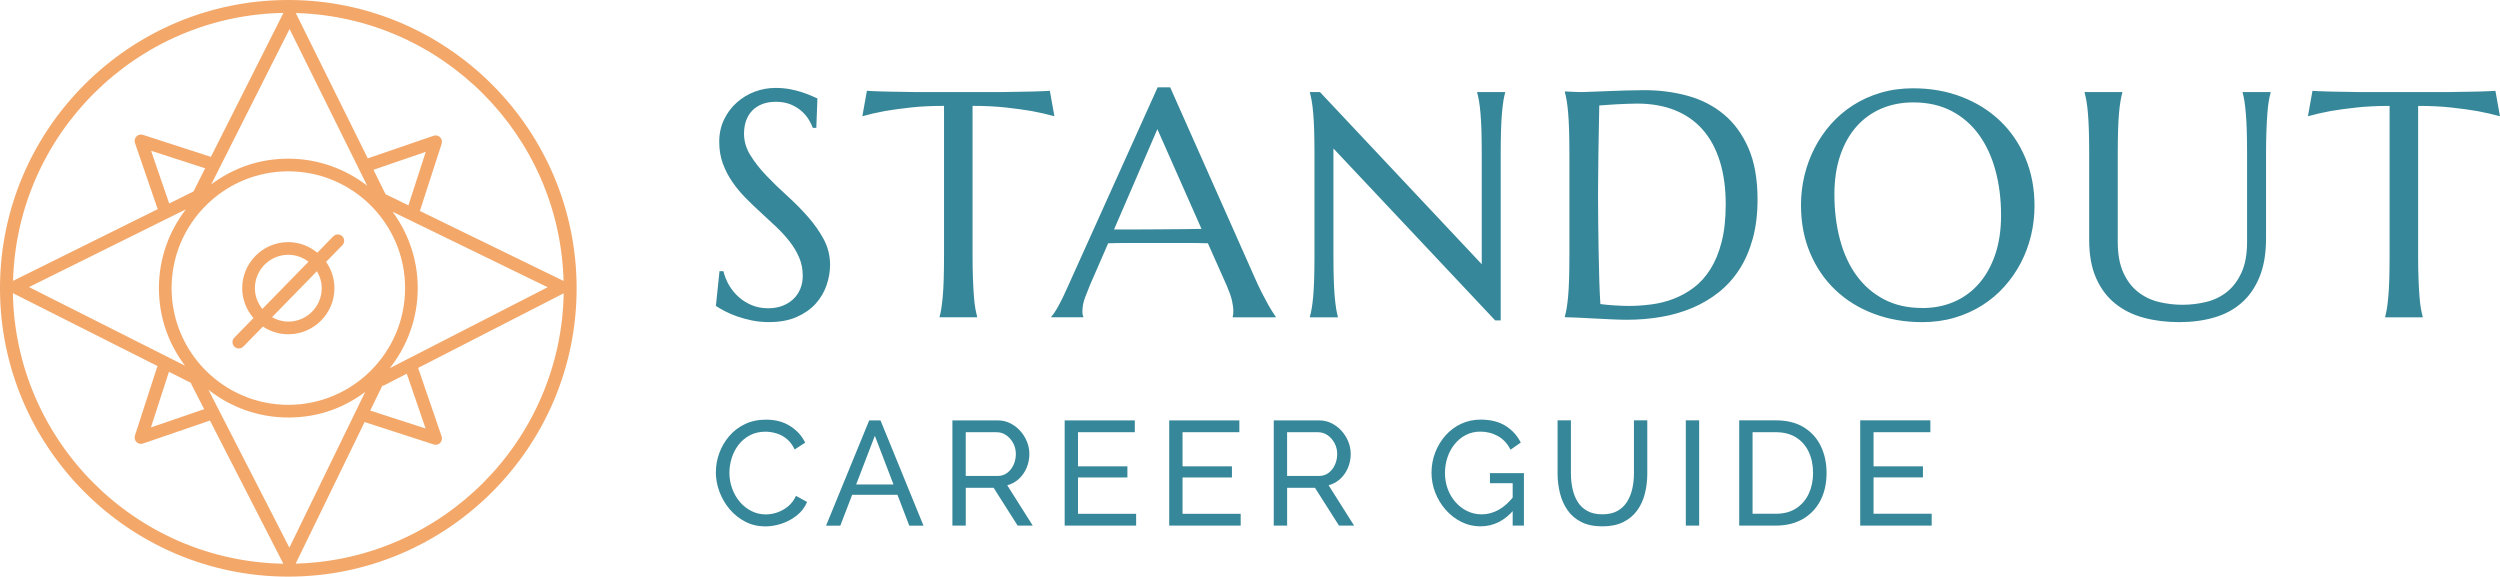 <svg xmlns="http://www.w3.org/2000/svg" id="Layer_2" viewBox="0 0 864 199.28" width="864" height="199.28"><defs><style>.cls-1{fill:#f3a769;}.cls-2{fill:#368799;}</style></defs><g id="Layer_1-2"><path class="cls-1" d="m99.64,0C44.7,0,0,44.7,0,99.64s44.7,99.64,99.64,99.64,99.64-44.7,99.64-99.64S154.58,0,99.64,0Zm95.13,97.09l-49.66-24.18,7.53-23.25c.25-.79.04-1.65-.55-2.23-.59-.58-1.46-.78-2.24-.51l-22.75,7.81L102.22,4.51c50.47,1.36,91.21,42.1,92.55,92.58Zm-122.76,37.58c7.61,6.01,17.2,9.62,27.63,9.62s19.13-3.31,26.57-8.83l-26.2,53.81-27.99-54.6ZM100.07,10.02l26.84,54.17c-7.56-5.84-17-9.35-27.27-9.35s-19.19,3.33-26.64,8.89l27.07-53.7Zm33.16,57.1s-.01-.07-.03-.1l-4.13-8.34,18.07-6.2-5.99,18.49-7.92-3.86Zm-33.58,72.79c-22.25,0-40.35-18.1-40.35-40.35s18.1-40.35,40.35-40.35,40.35,18.1,40.35,40.35-18.1,40.35-40.35,40.35Zm-32.77-73.75l-8.41,4.17-6.25-18.22,18.69,6.05-4.03,8Zm-2.65,6.2c-5.81,7.55-9.31,16.96-9.31,27.2s3.39,19.35,9.03,26.83l-53.93-27.18,54.21-26.86Zm1.77,59.97c.04.13.05.27.11.4l4.45,8.68-18.4,6.31,6.23-19.23,7.61,3.84Zm66.12,1c.21-.04.42-.05.61-.15l7.85-4.03,6.5,18.93-19.13-6.19,4.17-8.57Zm2.58-6.08c6.03-7.62,9.67-17.23,9.67-27.69,0-9.87-3.25-18.97-8.69-26.38l53.59,26.09-54.57,27.98ZM97.96,4.46l-25.07,49.75-23.5-7.61c-.79-.26-1.65-.04-2.24.55-.58.59-.78,1.46-.51,2.24l7.86,22.9L4.51,97.06C5.88,46.3,47.08,5.36,97.96,4.46ZM4.46,101.32l50.02,25.21c-.05.11-.13.19-.17.31l-7.68,23.7c-.25.79-.04,1.65.55,2.23.42.41.97.63,1.53.63.24,0,.48-.04.71-.12l23.14-7.94,25.37,49.48c-51.17-.91-92.58-42.32-93.48-93.5Zm97.73,93.45l23.83-48.94c.06.03.1.07.16.09l23.7,7.68c.22.07.45.11.67.11.58,0,1.14-.23,1.56-.65.58-.59.78-1.46.51-2.24l-8.12-23.67,50.31-25.79c-.91,50.88-41.85,92.07-92.62,93.43Zm12.98-113.08l-5.51,5.64c-2.75-2.25-6.21-3.66-10.03-3.66-8.78,0-15.93,7.15-15.93,15.93,0,3.95,1.5,7.53,3.9,10.32l-6.63,6.79c-.84.86-.83,2.25.04,3.1.43.42.98.62,1.53.62s1.14-.22,1.57-.66l6.75-6.91c2.52,1.68,5.54,2.66,8.79,2.66,8.78,0,15.93-7.15,15.93-15.93,0-3.38-1.08-6.51-2.88-9.09l5.62-5.76c.84-.86.83-2.25-.04-3.1-.86-.84-2.25-.83-3.1.04Zm-27.08,17.91c0-6.37,5.18-11.55,11.55-11.55,2.63,0,5.03.92,6.97,2.4l-15.94,16.33c-1.59-1.98-2.58-4.46-2.58-7.18Zm23.1,0c0,6.37-5.18,11.55-11.55,11.55-2.05,0-3.95-.58-5.63-1.53l15.52-15.89c1.03,1.73,1.66,3.72,1.66,5.87Z"></path><path class="cls-2" d="m282.1,44.19h-1.19c-.29-.83-.75-1.77-1.38-2.82-.64-1.05-1.47-2.04-2.5-2.96s-2.28-1.69-3.75-2.31c-1.47-.61-3.19-.92-5.18-.92-1.77,0-3.35.27-4.72.81s-2.52,1.3-3.45,2.28-1.62,2.14-2.09,3.47c-.47,1.34-.71,2.82-.71,4.45,0,2.61.73,5.1,2.2,7.46,1.47,2.37,3.3,4.72,5.51,7.03,2.21,2.32,4.6,4.64,7.16,6.95,2.57,2.32,4.96,4.72,7.16,7.22s4.04,5.11,5.51,7.84c1.47,2.74,2.2,5.67,2.2,8.82,0,2.36-.41,4.72-1.22,7.08-.81,2.37-2.07,4.5-3.77,6.38-1.7,1.88-3.89,3.41-6.57,4.59-2.68,1.18-5.86,1.76-9.55,1.76-2.06,0-4.03-.19-5.89-.57s-3.58-.85-5.16-1.41c-1.57-.56-2.99-1.17-4.23-1.82s-2.27-1.25-3.07-1.79l1.25-12h1.36c.4,1.7,1.05,3.32,1.95,4.86.91,1.54,2.02,2.9,3.34,4.07,1.32,1.18,2.83,2.12,4.53,2.82s3.57,1.06,5.59,1.06c1.85,0,3.5-.28,4.97-.84,1.47-.56,2.72-1.34,3.77-2.33,1.05-.99,1.86-2.18,2.42-3.56.56-1.37.84-2.88.84-4.51,0-2.28-.42-4.39-1.25-6.32-.83-1.93-1.93-3.77-3.28-5.51s-2.89-3.42-4.61-5.05-3.48-3.26-5.29-4.91c-1.81-1.64-3.57-3.34-5.29-5.08s-3.26-3.59-4.61-5.56c-1.36-1.97-2.45-4.09-3.28-6.35-.83-2.26-1.25-4.75-1.25-7.46,0-2.86.55-5.43,1.66-7.73,1.1-2.3,2.57-4.26,4.4-5.89s3.9-2.88,6.21-3.75,4.71-1.3,7.16-1.3c1.81,0,3.47.15,4.99.43,1.52.29,2.89.64,4.1,1.03,1.21.4,2.27.8,3.18,1.19.91.4,1.64.73,2.23.98l-.38,10.15Zm44.15-7.6c-4.27,0-8.13.19-11.56.57s-6.4.79-8.9,1.22c-2.89.54-5.48,1.14-7.76,1.79l1.57-8.79c.43.04,1.09.08,1.95.11.87.04,1.83.08,2.9.11,1.07.04,2.19.07,3.37.08,1.18.02,2.29.04,3.34.05,1.05.02,1.98.04,2.8.05.81.02,1.4.03,1.76.03h30.99c.36,0,.95,0,1.76-.03.81-.02,1.75-.03,2.8-.05,1.05-.02,2.16-.03,3.34-.05,1.18-.02,2.3-.04,3.37-.08,1.07-.03,2.04-.07,2.9-.11.87-.03,1.52-.07,1.95-.11l1.57,8.79c-2.32-.65-4.92-1.25-7.82-1.79-2.5-.43-5.47-.84-8.9-1.22s-7.29-.57-11.56-.57v51.84c0,3.08.04,5.76.14,8.06.09,2.3.2,4.28.33,5.94.12,1.67.29,3.06.49,4.18.2,1.12.41,2.06.62,2.82v.22h-12.97v-.22c.22-.76.42-1.7.6-2.82.18-1.12.34-2.51.49-4.18.15-1.66.26-3.64.33-5.94.07-2.3.11-4.98.11-8.06v-51.84Zm99.78,73.06v-.22c.07-.18.12-.45.16-.81.04-.36.05-.68.05-.98,0-1.12-.15-2.36-.46-3.72s-.9-3.05-1.76-5.08l-6.57-14.76c-2.02-.07-4.72-.11-8.09-.11h-19.19c-2.66,0-5.06.04-7.19.11l-6.24,14.33c-.54,1.34-1.12,2.81-1.74,4.4-.61,1.6-.92,3.2-.92,4.83,0,.47.04.86.11,1.17.07.31.15.52.22.62v.22h-11.07v-.22c.65-.68,1.47-1.91,2.44-3.66.98-1.75,2.05-3.95,3.2-6.59l31.1-68.99h4.34l29.47,66.33c.69,1.56,1.4,3.07,2.14,4.53s1.44,2.78,2.09,3.94c.65,1.16,1.23,2.14,1.74,2.93.5.8.85,1.3,1.03,1.52v.22h-14.87Zm-35.17-30.34c2.1,0,4.25,0,6.46-.03,2.21-.02,4.37-.03,6.49-.05,2.12-.02,4.15-.03,6.11-.05,1.95-.02,3.73-.04,5.32-.08l-15.25-34.47-14.98,34.68h5.86Zm65.32-47.49l55.91,59.49v-38.21c0-3.07-.04-5.76-.11-8.06-.07-2.3-.18-4.29-.33-5.97s-.31-3.08-.52-4.21c-.2-1.12-.41-2.06-.62-2.82v-.22h9.66v.22c-.22.76-.42,1.7-.6,2.82-.18,1.12-.34,2.52-.49,4.21s-.26,3.67-.33,5.97c-.07,2.3-.11,4.99-.11,8.06v57.64h-1.9l-55.91-59.43v37.13c0,3.08.04,5.76.11,8.06.07,2.3.18,4.28.33,5.94.15,1.67.31,3.06.49,4.18.18,1.12.38,2.06.6,2.82v.22h-9.66v-.22c.22-.76.42-1.7.62-2.82.2-1.12.37-2.51.52-4.18.15-1.66.26-3.64.33-5.94.07-2.3.11-4.98.11-8.06v-35.34c0-3.07-.04-5.76-.11-8.06-.07-2.3-.18-4.29-.33-5.97s-.31-3.08-.52-4.21c-.2-1.12-.41-2.06-.62-2.82v-.22h3.47Zm84.64-.22c.83.04,1.61.08,2.33.11.61.04,1.25.07,1.9.08.65.02,1.18.03,1.57.03.69,0,1.83-.03,3.45-.11,1.61-.07,3.45-.14,5.51-.22,2.06-.07,4.21-.14,6.43-.22,2.23-.07,4.32-.11,6.27-.11,5.25,0,10.24.65,14.98,1.95s8.9,3.44,12.48,6.4c3.58,2.97,6.42,6.86,8.52,11.67,2.1,4.81,3.15,10.73,3.15,17.75,0,5.03-.55,9.55-1.66,13.57s-2.65,7.57-4.64,10.64c-1.99,3.08-4.37,5.71-7.14,7.9-2.77,2.19-5.82,3.99-9.17,5.4s-6.92,2.44-10.72,3.09-7.72.98-11.78.98c-1.45,0-3.19-.04-5.24-.14-2.05-.09-4.1-.19-6.16-.3s-4.01-.21-5.83-.3c-1.83-.09-3.25-.14-4.26-.14v-.22c.22-.76.42-1.7.62-2.82.2-1.12.37-2.51.52-4.18.15-1.66.26-3.64.33-5.94.07-2.3.11-4.98.11-8.06v-35.34c0-3.07-.04-5.78-.11-8.11s-.18-4.34-.33-6.02-.31-3.1-.52-4.26c-.2-1.16-.41-2.12-.62-2.88v-.22Zm11.89,4.89c-.07,4.05-.15,7.98-.22,11.78-.04,1.63-.07,3.29-.08,4.99-.02,1.7-.04,3.38-.05,5.02-.02,1.65-.04,3.22-.05,4.72-.02,1.5-.03,2.83-.03,3.99,0,2.43.02,5.36.05,8.79.04,3.44.08,6.97.14,10.58.05,3.62.14,7.09.24,10.42.11,3.33.23,6.1.38,8.3.5.08,1.18.16,2.04.24.85.09,1.75.16,2.69.22s1.86.1,2.77.14c.91.04,1.67.05,2.28.05,2.53,0,5.13-.17,7.79-.52,2.66-.34,5.23-.98,7.71-1.93,2.48-.94,4.81-2.23,7-3.88,2.19-1.64,4.11-3.77,5.75-6.38s2.94-5.74,3.88-9.42c.94-3.67,1.41-8.01,1.41-13,0-5.54-.67-10.46-2.01-14.79-1.34-4.32-3.3-7.97-5.89-10.94-2.59-2.96-5.79-5.22-9.61-6.76-3.82-1.54-8.21-2.31-13.16-2.31-.98,0-2.08.03-3.31.08s-2.45.11-3.66.16-2.35.13-3.42.22c-1.07.09-1.94.16-2.63.19Zm108.52-5.97c6.04,0,11.63.99,16.74,2.96,5.12,1.98,9.54,4.74,13.27,8.3,3.73,3.57,6.64,7.84,8.74,12.84s3.15,10.51,3.15,16.55c0,3.44-.4,6.82-1.19,10.15-.8,3.33-1.96,6.48-3.5,9.44-1.54,2.97-3.43,5.71-5.67,8.22-2.24,2.52-4.8,4.69-7.68,6.51-2.88,1.83-6.05,3.26-9.53,4.29s-7.22,1.55-11.24,1.55c-6.04,0-11.63-.97-16.74-2.9-5.12-1.93-9.54-4.67-13.27-8.22-3.73-3.54-6.64-7.81-8.74-12.78-2.1-4.97-3.15-10.5-3.15-16.58,0-3.44.4-6.82,1.19-10.15.8-3.33,1.96-6.49,3.5-9.5,1.54-3,3.42-5.76,5.64-8.28,2.23-2.51,4.78-4.7,7.65-6.54s6.06-3.28,9.55-4.32,7.25-1.55,11.26-1.55Zm3.09,75.94c4.02,0,7.69-.72,11.02-2.17,3.33-1.44,6.2-3.54,8.6-6.3,2.4-2.75,4.28-6.11,5.62-10.07s2.01-8.46,2.01-13.49c0-5.57-.64-10.74-1.93-15.5-1.29-4.75-3.19-8.88-5.73-12.38-2.53-3.49-5.69-6.22-9.47-8.2-3.78-1.97-8.19-2.96-13.22-2.96-4.02,0-7.69.72-11.02,2.14-3.33,1.43-6.2,3.5-8.6,6.21s-4.28,6.05-5.62,9.99c-1.34,3.95-2.01,8.43-2.01,13.46,0,5.54.64,10.7,1.9,15.5,1.26,4.8,3.16,8.95,5.7,12.46,2.53,3.51,5.7,6.27,9.5,8.28s8.21,3.01,13.24,3.01Zm112.27-53.36c0-3.07-.04-5.76-.11-8.06-.07-2.3-.18-4.29-.33-5.97s-.31-3.08-.49-4.21c-.18-1.12-.38-2.06-.6-2.82v-.22h9.66v.22c-.22.76-.42,1.7-.62,2.82-.2,1.12-.36,2.52-.49,4.21s-.23,3.67-.33,5.97c-.09,2.3-.14,4.99-.14,8.06v29.31c0,5.18-.74,9.59-2.23,13.24-1.48,3.66-3.54,6.65-6.19,8.98s-5.81,4.04-9.5,5.1c-3.69,1.07-7.72,1.6-12.1,1.6s-8.46-.5-12.24-1.52c-3.78-1.01-7.07-2.65-9.88-4.91-2.81-2.26-5-5.19-6.59-8.79-1.59-3.6-2.39-7.98-2.39-13.16v-29.85c0-3.07-.04-5.76-.11-8.06-.07-2.3-.18-4.29-.33-5.97s-.31-3.08-.52-4.21c-.2-1.12-.41-2.06-.62-2.82v-.22h13.03v.22c-.22.76-.42,1.7-.62,2.82-.2,1.12-.37,2.52-.52,4.21s-.26,3.67-.33,5.97c-.07,2.3-.11,4.99-.11,8.06v30.45c0,4.31.64,7.86,1.93,10.67,1.29,2.81,2.97,5.03,5.08,6.68,2.1,1.65,4.49,2.8,7.16,3.45s5.41.98,8.2.98,5.52-.33,8.2-.98,5.06-1.8,7.14-3.45c2.08-1.64,3.76-3.87,5.05-6.68,1.29-2.8,1.93-6.36,1.93-10.67v-30.45Zm49.25-16.5c-4.27,0-8.13.19-11.56.57s-6.4.79-8.9,1.22c-2.89.54-5.48,1.14-7.76,1.79l1.57-8.79c.43.04,1.09.08,1.95.11.87.04,1.83.08,2.9.11,1.07.04,2.19.07,3.37.08,1.18.02,2.29.04,3.34.05,1.05.02,1.98.04,2.8.05.81.02,1.4.03,1.76.03h30.99c.36,0,.95,0,1.76-.03.81-.02,1.75-.03,2.8-.05,1.05-.02,2.16-.03,3.34-.05,1.18-.02,2.3-.04,3.37-.08,1.07-.03,2.04-.07,2.9-.11.87-.03,1.52-.07,1.95-.11l1.57,8.79c-2.32-.65-4.92-1.25-7.82-1.79-2.5-.43-5.47-.84-8.9-1.22s-7.29-.57-11.56-.57v51.84c0,3.08.04,5.76.14,8.06.09,2.3.2,4.28.33,5.94.12,1.67.29,3.06.49,4.18.2,1.12.41,2.06.62,2.82v.22h-12.97v-.22c.22-.76.42-1.7.6-2.82.18-1.12.34-2.51.49-4.18.15-1.66.26-3.64.33-5.94.07-2.3.11-4.98.11-8.06v-51.84ZM247.41,163.17c0-2.22.39-4.4,1.16-6.54.77-2.14,1.9-4.08,3.38-5.84,1.49-1.76,3.3-3.16,5.46-4.2,2.15-1.04,4.59-1.56,7.33-1.56,3.25,0,6.03.74,8.36,2.23,2.32,1.49,4.05,3.39,5.17,5.72l-3.64,2.36c-.72-1.54-1.63-2.76-2.74-3.66s-2.31-1.55-3.59-1.92-2.54-.57-3.76-.57c-2.02,0-3.8.41-5.36,1.23-1.55.82-2.86,1.91-3.92,3.28-1.06,1.37-1.85,2.9-2.38,4.59-.53,1.69-.8,3.39-.8,5.1,0,1.88.32,3.69.95,5.43.63,1.74,1.51,3.28,2.64,4.61,1.13,1.33,2.46,2.39,4,3.17,1.54.79,3.21,1.18,5.02,1.18,1.27,0,2.56-.22,3.89-.67,1.34-.45,2.58-1.14,3.74-2.08s2.08-2.16,2.77-3.66l3.84,2.1c-.75,1.81-1.91,3.35-3.48,4.61-1.57,1.27-3.32,2.22-5.26,2.87s-3.83.97-5.72.97c-2.49,0-4.78-.54-6.87-1.61-2.08-1.08-3.89-2.51-5.41-4.3-1.52-1.8-2.7-3.81-3.54-6.05-.84-2.24-1.26-4.5-1.26-6.79Zm53-17.89h3.89l14.86,36.38h-4.92l-4.08-10.66h-15.65l-4.1,10.66h-4.92l14.91-36.38Zm8.38,22.14l-6.44-16.81-6.46,16.81h12.9Zm20.36,14.24v-36.38h15.58c1.61,0,3.08.33,4.41,1,1.33.67,2.49,1.55,3.48,2.66.99,1.11,1.76,2.36,2.31,3.74.55,1.38.82,2.79.82,4.22,0,1.68-.32,3.26-.95,4.77-.64,1.5-1.52,2.78-2.67,3.84-1.15,1.06-2.49,1.79-4.02,2.2l8.81,13.94h-5.22l-8.3-13.07h-9.63v13.07h-4.61Zm4.61-17.17h11.02c1.26,0,2.36-.35,3.3-1.05s1.67-1.63,2.2-2.79.8-2.41.8-3.74-.31-2.62-.92-3.76c-.62-1.15-1.42-2.06-2.41-2.74-1-.69-2.09-1.03-3.28-1.03h-10.71v15.12Zm58.89,13.07v4.1h-24.7v-36.38h24.24v4.1h-19.63v11.79h17.07v3.84h-17.07v12.56h20.09Zm36.13,0v4.1h-24.7v-36.38h24.24v4.1h-19.63v11.79h17.07v3.84h-17.07v12.56h20.09Zm11.43,4.1v-36.38h15.58c1.61,0,3.08.33,4.41,1,1.33.67,2.49,1.55,3.48,2.66s1.76,2.36,2.31,3.74c.55,1.38.82,2.79.82,4.22,0,1.68-.32,3.26-.95,4.77-.64,1.5-1.52,2.78-2.67,3.84-1.15,1.06-2.49,1.79-4.02,2.2l8.81,13.94h-5.22l-8.3-13.07h-9.63v13.07h-4.61Zm4.61-17.17h11.02c1.26,0,2.36-.35,3.3-1.05s1.67-1.63,2.2-2.79c.53-1.16.8-2.41.8-3.74s-.31-2.62-.92-3.76c-.62-1.15-1.42-2.06-2.41-2.74-1-.69-2.09-1.03-3.28-1.03h-10.71v15.12Zm66.88,17.42c-2.39,0-4.62-.52-6.69-1.56s-3.87-2.44-5.41-4.2c-1.54-1.76-2.73-3.74-3.59-5.94-.85-2.21-1.28-4.48-1.28-6.84s.43-4.79,1.28-7c.86-2.21,2.04-4.16,3.56-5.87,1.52-1.71,3.31-3.05,5.38-4.02,2.07-.97,4.31-1.46,6.74-1.46,3.52,0,6.42.74,8.71,2.2,2.29,1.47,4.01,3.38,5.17,5.74l-3.54,2.46c-1.06-2.12-2.51-3.69-4.35-4.71s-3.88-1.54-6.1-1.54c-1.84,0-3.52.4-5.02,1.18-1.51.79-2.79,1.85-3.87,3.2-1.08,1.35-1.9,2.88-2.46,4.58-.56,1.71-.85,3.48-.85,5.33,0,1.95.32,3.78.95,5.51.63,1.73,1.53,3.24,2.69,4.56,1.16,1.32,2.51,2.35,4.05,3.1s3.19,1.13,4.97,1.13c2.09,0,4.07-.53,5.95-1.59,1.88-1.06,3.66-2.68,5.33-4.87v4.76c-3.28,3.89-7.16,5.84-11.63,5.84Zm11.07-14.91h-7.84v-3.49h11.74v18.14h-3.89v-14.65Zm31.05,14.91c-2.91,0-5.35-.5-7.33-1.51-1.98-1.01-3.57-2.37-4.76-4.1-1.2-1.72-2.07-3.68-2.61-5.87s-.82-4.44-.82-6.77v-18.4h4.61v18.4c0,1.78.18,3.51.54,5.2s.95,3.2,1.77,4.54c.82,1.33,1.93,2.39,3.33,3.17,1.4.79,3.14,1.18,5.22,1.18s3.88-.4,5.28-1.21c1.4-.8,2.51-1.88,3.33-3.23.82-1.35,1.41-2.86,1.77-4.53.36-1.67.54-3.38.54-5.12v-18.4h4.61v18.4c0,2.46-.28,4.79-.85,7-.56,2.2-1.46,4.14-2.69,5.82-1.23,1.68-2.83,3-4.79,3.97-1.96.97-4.35,1.46-7.15,1.46Zm28.8-.26v-36.38h4.61v36.38h-4.61Zm18.45,0v-36.38h12.61c3.9,0,7.15.81,9.76,2.43,2.61,1.63,4.57,3.81,5.87,6.56,1.3,2.75,1.95,5.8,1.95,9.15,0,3.69-.72,6.9-2.15,9.63-1.44,2.73-3.47,4.85-6.1,6.36-2.63,1.5-5.74,2.25-9.33,2.25h-12.61Zm25.52-18.24c0-2.73-.51-5.16-1.51-7.28-1.01-2.12-2.47-3.78-4.38-4.97-1.91-1.19-4.25-1.79-7.02-1.79h-7.99v28.19h7.99c2.8,0,5.16-.62,7.08-1.87,1.91-1.25,3.36-2.94,4.35-5.07.99-2.14,1.49-4.54,1.49-7.2Zm41,14.14v4.1h-24.7v-36.38h24.24v4.1h-19.63v11.79h17.07v3.84h-17.07v12.56h20.09Z"></path></g></svg>